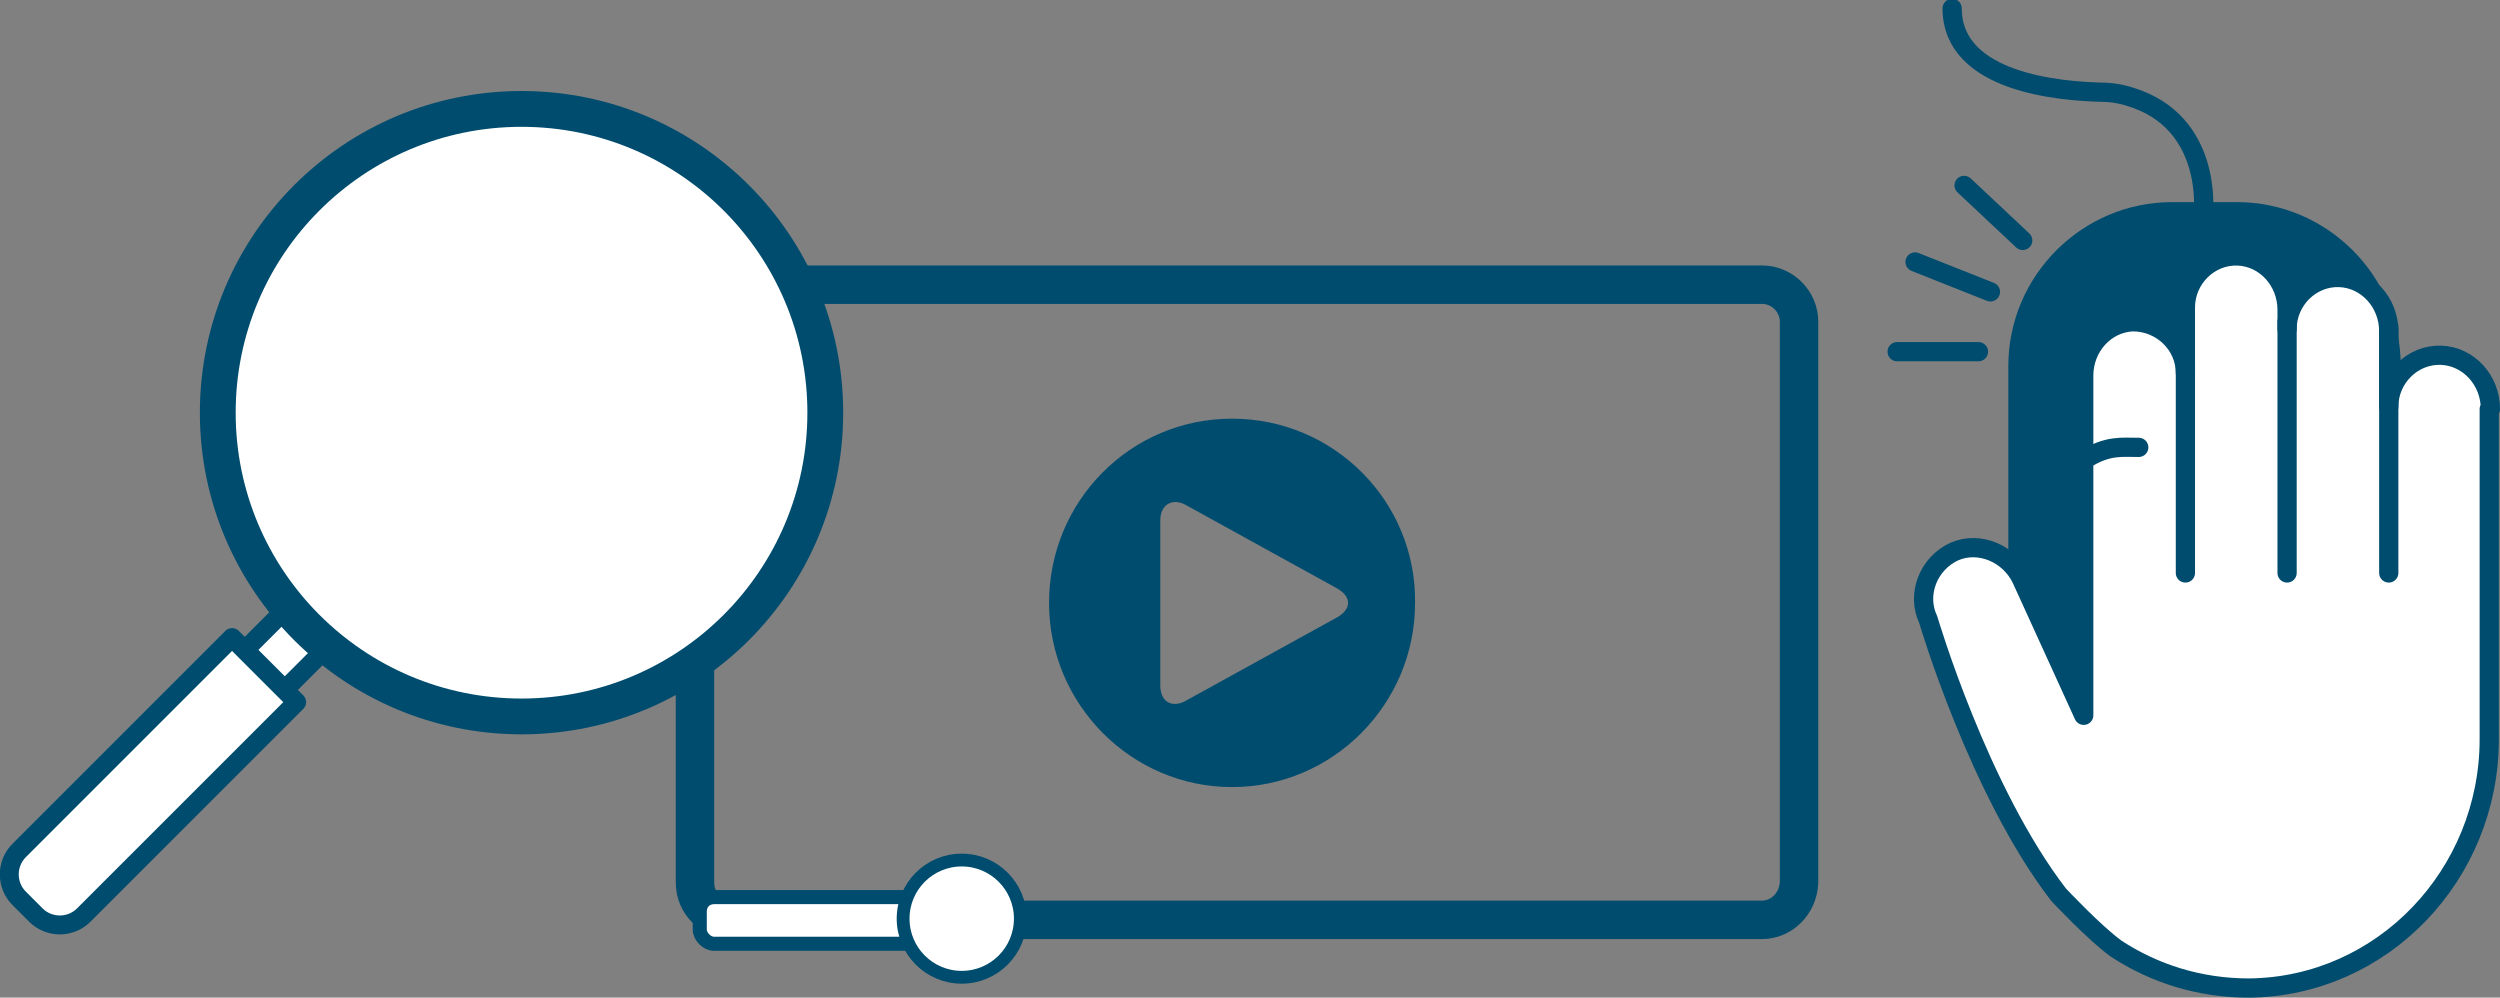 <?xml version="1.0" encoding="utf-8"?>
<!-- Generator: Adobe Illustrator 25.2.3, SVG Export Plug-In . SVG Version: 6.00 Build 0)  -->
<svg version="1.1" id="Layer_1" xmlns="http://www.w3.org/2000/svg" xmlns:xlink="http://www.w3.org/1999/xlink" x="0px" y="0px"
	 viewBox="0 0 209 83.4" style="enable-background:new 0 0 209 83.4;" xml:space="preserve">
<rect x="0" y="0" width="209" height="83.4" fill="#808080" stroke="none"/>
<style type="text/css">
	.st0{fill:#004C6E;}
	.st1{fill:none;stroke:#004C6E;stroke-width:3.214;stroke-miterlimit:10;}
	.st2{fill:#FFFFFF;stroke:#004C6E;stroke-width:1.176;stroke-miterlimit:10;}
	.st3{fill:#FFFFFF;stroke:#004C6E;stroke-width:1.071;stroke-miterlimit:10;}
	.st4{fill:#FFFFFF;stroke:#004C6E;stroke-width:1.582;stroke-linecap:round;stroke-linejoin:round;stroke-miterlimit:10;}
	.st5{fill:#004C6E;stroke:#004C6E;stroke-width:1.582;stroke-linecap:round;stroke-linejoin:round;stroke-miterlimit:10;}
	.st6{fill:#FFFFFF;stroke:#004C6E;stroke-width:1.805;stroke-linecap:round;stroke-linejoin:round;stroke-miterlimit:10;}
	.st7{fill:#004C6E;stroke:#004C6E;stroke-width:1.608;stroke-linecap:round;stroke-linejoin:round;stroke-miterlimit:10;}
	.st8{fill:#FFFFFF;stroke:#004C6E;stroke-width:1.608;stroke-linecap:round;stroke-linejoin:round;stroke-miterlimit:10;}
	.st9{fill:none;stroke:#004C6E;stroke-width:1.608;stroke-linecap:round;stroke-linejoin:round;stroke-miterlimit:10;}
</style>
<g>
	<g>
		<path class="st0" d="M103,35c-8.5,0-15.3,6.9-15.3,15.4c0,8.5,6.9,15.4,15.3,15.4s15.3-6.9,15.3-15.4C118.4,41.9,111.5,35,103,35z
			 M111.8,51.6l-12.7,7C98,59.2,97,58.7,97,57.3V43.5c0-1.3,1-1.9,2.1-1.3l12.7,7C113,49.9,113,50.9,111.8,51.6z"/>
		<path class="st1" d="M147.3,76.9H61.2c-1.7,0-3.1-1.4-3.1-3.1V26.9c0-1.7,1.4-3.1,3.1-3.1h86.1c1.7,0,3.1,1.4,3.1,3.1v46.9
			C150.3,75.6,148.9,76.9,147.3,76.9z"/>
		<path class="st2" d="M59.7,78.9h23.9c0.7,0,1.2-0.5,1.2-1.2v-1.5c0-0.7-0.5-1.2-1.2-1.2H59.7c-0.7,0-1.2,0.5-1.2,1.2v1.5
			C58.5,78.3,59.1,78.9,59.7,78.9z"/>
		<circle class="st3" cx="80.4" cy="76.8" r="4.9"/>
	</g>
	<g>
		<path class="st4" d="M3,76.5l-1.4-1.4c-1.1-1.1-1.1-2.9,0-4l17.8-17.8l5.4,5.4L7,76.5C5.9,77.6,4.1,77.6,3,76.5z"/>
		
			<rect x="22.5" y="49.4" transform="matrix(0.707 0.707 -0.707 0.707 44.948 -1.946)" class="st4" width="4.7" height="7.7"/>
		<circle class="st5" cx="43.6" cy="34.5" r="26.1"/>
		<circle class="st6" cx="43.6" cy="34.5" r="24.8"/>
	</g>
	<g>
		<g>
			<path class="st7" d="M189,67h-9.5c-6,0-10.8-4.8-10.8-10.8V30.6c0-7.1,5.8-12.9,12.9-12.9h5.4c7.1,0,12.9,5.8,12.9,12.9v25.5
				C199.8,62.1,195,67,189,67z"/>
			<path class="st8" d="M184.5,32.1H184c-0.7,0-1.2-0.6-1.2-1.2v-6.5c0-0.7,0.6-1.2,1.2-1.2h0.5c0.7,0,1.2,0.6,1.2,1.2v6.5
				C185.7,31.6,185.2,32.1,184.5,32.1z"/>
			<path class="st9" d="M184.2,23.1v-5.4c0,0,0.8-7.5-6.1-9.6c-0.9-0.3-1.8-0.4-2.7-0.4c-2.9-0.1-12.2-0.7-12.2-7"/>
			<line class="st8" x1="184.2" y1="32.1" x2="184.2" y2="39.9"/>
		</g>
		<g>
			<path class="st8" d="M208.2,34.2c0-2.4-1.8-4.4-4.1-4.5c-2.4-0.1-4.4,1.9-4.4,4.3v-6.3c0-2.4-1.8-4.4-4.1-4.5
				c-2.4-0.1-4.4,1.9-4.4,4.3v-1.6c0-2.4-1.8-4.4-4.1-4.5c-2.4-0.1-4.4,1.9-4.4,4.3v5.5c0-2.4-2-4.3-4.4-4.3
				c-2.3,0.1-4.1,2.1-4.1,4.5v28.4l0,0L169,48.4c-1-2.1-3.5-3.2-5.6-2.3c-2.2,1-3.2,3.6-2.2,5.7c0,0,4.2,14.3,10.9,23
				c0,0,3,3.2,4.8,4.5c3.2,2.1,7,3.3,11.1,3.3c11.2-0.1,20.1-9.5,20.1-20.8V34.2z"/>
			<line class="st8" x1="182.7" y1="30.5" x2="182.7" y2="47.9"/>
			<line class="st8" x1="191.2" y1="26.9" x2="191.2" y2="47.9"/>
			<line class="st8" x1="199.7" y1="27.3" x2="199.7" y2="47.9"/>
		</g>
		<path class="st8" d="M174.3,38.4c1.9-1.2,3.1-1,4.5-1"/>
		<line class="st8" x1="165.4" y1="29.4" x2="158.6" y2="29.4"/>
		<line class="st8" x1="166.4" y1="24.4" x2="160.1" y2="21.9"/>
		<line class="st8" x1="169.1" y1="20.1" x2="164.2" y2="15.5"/>
	</g>
</g>
</svg>
